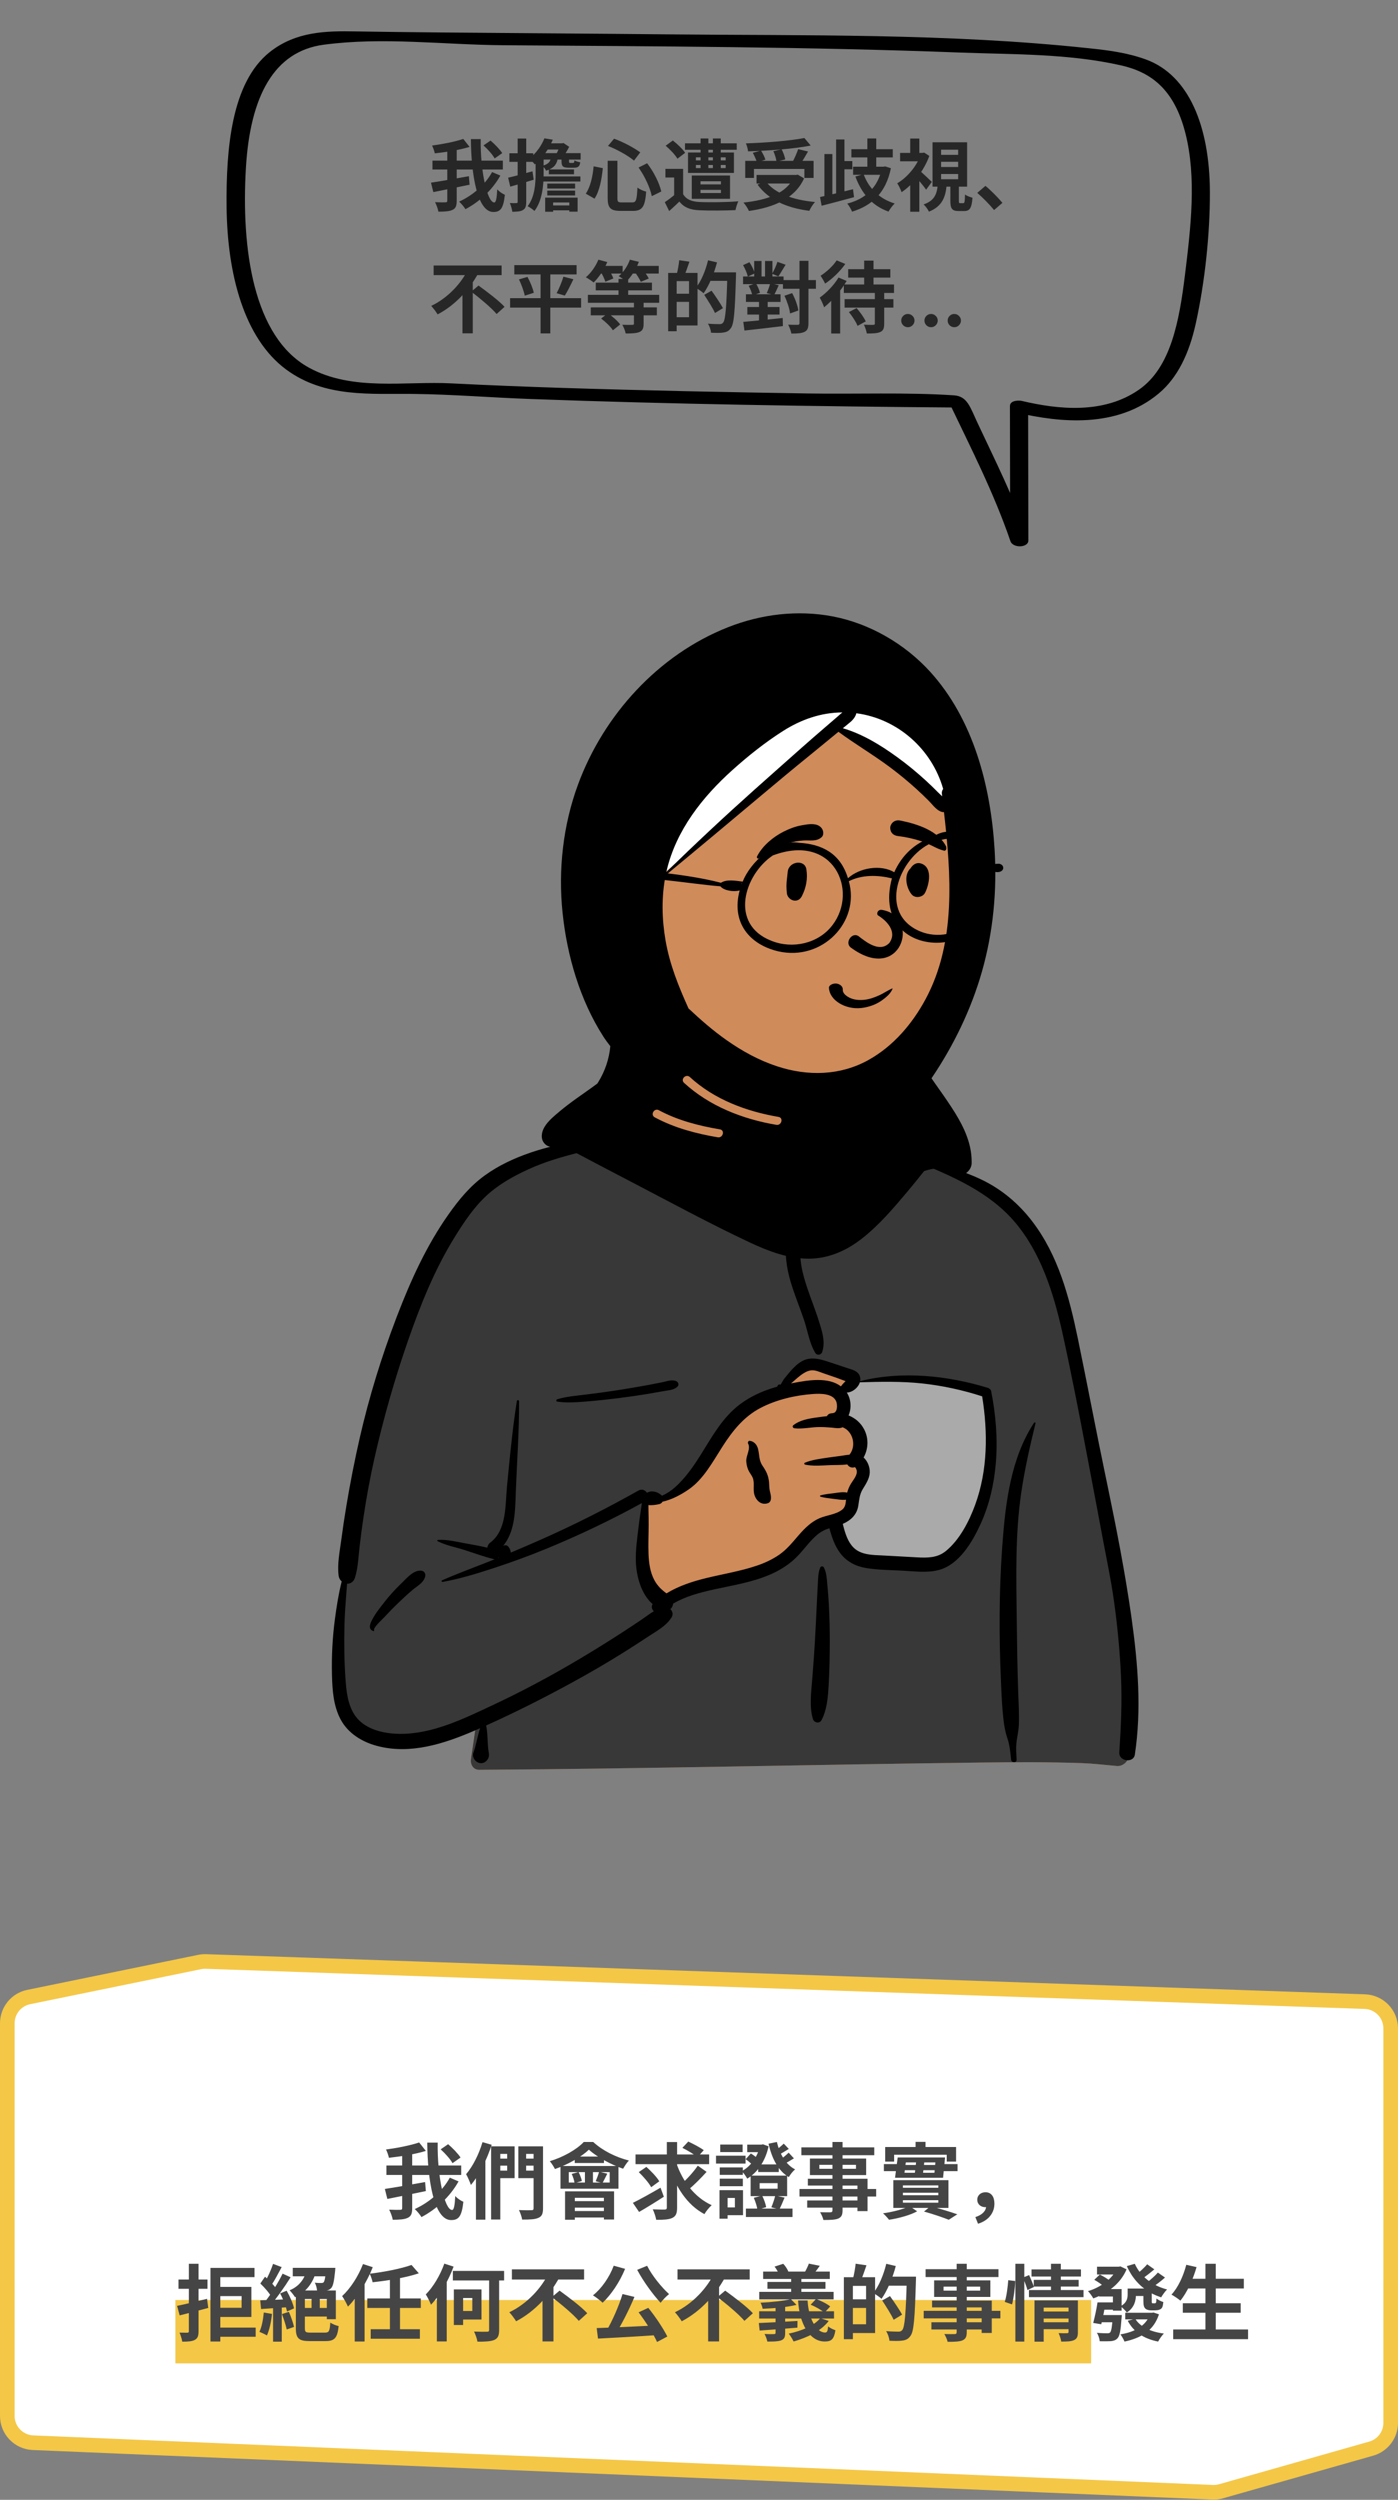 <svg width="287" height="513" viewBox="0 0 287 513" fill="none" xmlns="http://www.w3.org/2000/svg">
    <rect x="0" y="0" width="287" height="513" fill="#808080" stroke="none"/>
    <rect x="160.451" y="274.02" width="48.38" height="59.601" fill="#AAAAAA"/>
    <path fill-rule="evenodd" clip-rule="evenodd" d="M146.339 215.724C151.555 211.751 164.647 209.964 170.214 213.789C175.711 217.631 176.31 223.843 178.872 229.557C181.289 228.417 185.281 230.05 185.982 232.294C186.851 233.352 186.89 236.325 187.489 237.748C213.569 241.9 217.528 262.24 220.667 285.332C224.82 308.764 234.247 332.145 230.154 356.258C230.687 357.029 231.108 357.78 231.497 358.671C232.428 360.256 231.228 362.501 229.349 362.414C226.918 362.2 224.51 361.908 222.066 361.817C215.293 361.582 208.514 361.61 201.738 361.696L200.814 361.708C166.666 362.134 132.52 362.972 98.371 363.194C97.132 363.196 96.526 362.084 96.691 360.988C97.024 358.78 97.333 356.571 97.656 354.363C89.579 356.497 80.992 357.034 72.938 354.587C72.374 354.013 74.251 354.324 74.548 354.237C67.136 349.17 69.349 338.495 70.006 330.807C74.089 304.462 75.528 275.313 91.303 252.832C98.128 243.658 108.133 236.394 119.63 234.76L119.949 234.716C123.311 234.268 127.058 234.123 129.997 232.294C133.303 229.654 134.711 224.775 138.189 224.73C139.337 224.715 140.9 226.168 142.581 227.155C142.706 224.984 143.876 223.152 144.134 221.469L144.155 221.325C144.424 219.363 144.055 217.598 146.339 215.724ZM202.386 286.028C195.057 280.935 176.125 283.494 175.691 283.779C174.737 284.407 174.326 284.463 173.81 285.278C173.301 285.346 172.791 285.416 172.283 285.488C171.262 285.822 172.018 287.078 173.197 286.629C172.488 289.689 174.575 291.864 175.406 294.888C175.675 295.87 175.415 297.637 175.406 298.64C175.486 299.919 176.9 301.43 176.664 302.714C175.827 307.277 171.281 311.728 173.197 316.153C174.467 318.652 178.286 319.926 180.825 320.776C186.085 322.796 195.251 320.7 198.307 316.153C199.938 313.727 201.826 307.609 202.798 305.711L203.014 302.701C203.545 295.218 204.018 287.162 202.386 286.028Z" fill="#D08B5B"/>
    <path fill-rule="evenodd" clip-rule="evenodd" d="M137.918 224.743L140.015 226.031L152.197 232.055C154.558 232.716 155.739 233.509 155.739 234.433V243.842C155.739 245.101 157.955 247.955 162.387 252.403L166.482 248.32L166.39 247.785C166.001 245.481 165.806 243.94 165.806 243.162C165.806 242.325 169.812 239.147 177.824 233.629L181.329 230.327L180.955 229.19C183.117 229.293 185.46 230.624 185.982 232.294C186.851 233.352 186.89 236.325 187.489 237.748C213.569 241.9 217.528 262.24 220.667 285.332C224.82 308.764 234.247 332.145 230.154 356.258C230.687 357.029 231.108 357.78 231.497 358.671C232.428 360.256 231.228 362.501 229.349 362.414C226.918 362.2 224.51 361.908 222.066 361.817C215.293 361.582 208.514 361.61 201.738 361.696L200.814 361.708C166.666 362.133 132.52 362.972 98.371 363.194C97.132 363.196 96.526 362.084 96.691 360.988C97.024 358.78 97.333 356.571 97.656 354.363C89.579 356.497 80.992 357.034 72.938 354.587C72.374 354.013 74.251 354.324 74.548 354.237C67.136 349.17 69.349 338.495 70.006 330.807C74.089 304.462 75.528 275.313 91.303 252.832C98.128 243.658 108.133 236.394 119.63 234.76L119.949 234.716L120.271 234.674C123.548 234.257 127.151 234.065 129.997 232.294C133.215 229.723 134.636 225.031 137.918 224.743ZM167.106 279.97C165.911 279.97 163.464 281.827 159.765 285.539L159.44 285.689C154.968 287.767 152.006 289.57 150.553 291.097L150.501 291.152C149.033 292.727 146.127 296.916 141.781 303.718L135.488 307.441H133.107L131.412 319.743L135.488 328.526L144.721 325.415L159.765 321.448L168.398 312.686L173.268 311.051C172.677 312.759 172.463 314.457 173.197 316.153C174.467 318.652 178.286 319.926 180.825 320.776C186.085 322.796 195.251 320.7 198.307 316.153C199.938 313.727 201.826 307.609 202.798 305.711L203.077 301.801C203.579 294.584 203.952 287.117 202.386 286.028C195.057 280.935 176.125 283.494 175.691 283.779C174.737 284.407 174.326 284.463 173.81 285.278L173.543 285.314L175.045 283.275L174.513 282.991C170.717 280.977 168.248 279.97 167.106 279.97ZM173.197 286.629C172.518 289.558 174.402 291.677 175.293 294.506L173.017 290.147L173.017 286.686C173.076 286.672 173.136 286.653 173.197 286.629Z" fill="#383838"/>
    <path fill-rule="evenodd" clip-rule="evenodd" d="M136.912 224.289C137.418 223.84 138.167 224.404 137.845 225.009C137.123 226.37 136.381 227.659 135.412 228.862C134.824 229.592 134.194 230.282 133.556 230.964C135.194 232.381 136.598 234.141 137.925 235.791C139.621 237.9 141.225 240.099 143.129 242.029C145.007 243.933 147.083 245.264 149.594 246.151L150.101 246.327C152.623 247.213 155.319 248.409 156.741 250.798C157.021 251.269 156.457 251.851 155.982 251.557C153.512 250.027 150.609 249.72 147.92 248.708C145.323 247.732 143.058 246.229 141.057 244.31C139.06 242.395 137.383 240.216 135.634 238.083C133.904 235.974 132.041 234.173 129.995 232.388C126.838 234.513 123.234 235.438 119.569 236.346L119.169 236.445C115.499 237.354 111.85 238.409 108.407 239.992C105.372 241.387 102.387 243.053 99.915 245.323C97.29 247.733 95.248 250.81 93.378 253.819C89.197 260.552 86.257 267.928 83.668 275.394C80.976 283.16 78.725 291.081 76.907 299.096C75.982 303.173 75.231 307.278 74.614 311.413C74.317 313.404 74.053 315.4 73.822 317.4C73.574 319.536 73.517 321.733 72.863 323.786C72.582 324.666 71.919 325.032 71.255 325.001L71.121 326.687C70.942 328.935 70.775 331.184 70.719 333.447C70.626 337.208 70.668 340.959 70.938 344.713L70.977 345.224C71.189 347.964 71.664 351.042 73.723 353.048C75.856 355.126 79.135 355.779 82.01 355.816C88.704 355.904 95.148 352.739 101.072 349.963C107.173 347.104 113.107 343.931 118.899 340.489C121.849 338.736 124.767 336.925 127.648 335.061C129.061 334.147 130.465 333.216 131.858 332.271C132.656 331.729 133.412 331.136 134.224 330.655C133.826 330.285 133.649 329.702 133.982 329.193C131.634 327.154 130.657 323.515 130.542 320.57C130.45 318.194 130.8 315.824 131.075 313.47C131.215 312.283 131.387 311.098 131.565 309.916C131.636 309.449 131.69 308.949 131.772 308.457C125.431 311.942 118.913 315.047 112.222 317.805C108.792 319.218 105.318 320.489 101.797 321.654L101.083 321.889C97.746 322.982 94.33 324.014 90.88 324.639C90.696 324.672 90.546 324.399 90.743 324.313C94.105 322.829 97.583 321.577 100.995 320.211L101.555 319.982C101.491 319.978 101.424 319.97 101.355 319.953C99.353 319.47 97.368 318.725 95.405 318.098C93.584 317.516 91.537 317.151 89.835 316.273C89.704 316.205 89.777 316.023 89.904 316.014C91.818 315.881 93.895 316.439 95.772 316.768L96.477 316.891C97.657 317.099 98.864 317.323 100.039 317.615C100.082 317.222 100.302 316.826 100.615 316.594C104.058 314.044 103.708 308.892 104.076 305.093L104.349 302.272C104.83 297.336 105.338 292.401 106.11 287.501C106.151 287.24 106.556 287.315 106.557 287.562C106.597 293.635 106.139 299.68 105.909 305.744L105.873 306.738C105.747 310.48 105.647 314.365 103.291 317.244C103.621 317.051 104.066 317.051 104.333 317.369C104.661 317.759 104.85 318.197 104.844 318.628C106.973 317.735 109.092 316.819 111.201 315.884C117.981 312.879 124.619 309.516 131.082 305.878C131.777 305.486 132.438 305.794 132.782 306.31L132.832 306.303C132.84 306.302 132.848 306.301 132.857 306.301L132.906 306.299C132.908 306.299 132.91 306.299 132.912 306.299C133.822 305.799 135.061 306.155 135.841 306.884C135.864 306.906 135.884 306.93 135.905 306.953C136.893 306.51 137.816 305.91 138.653 305.151C140.367 303.597 141.819 301.676 143.084 299.749C145.415 296.201 147.394 292.254 150.542 289.333C153.1 286.96 156.271 285.483 159.598 284.555C159.584 284.458 159.621 284.354 159.688 284.285C159.859 284.11 159.981 284.049 160.202 284.156C160.22 284.164 160.23 284.176 160.237 284.189L160.562 283.634C160.739 283.333 160.921 283.03 160.984 282.95C161.362 282.474 161.751 282.002 162.145 281.54C162.814 280.757 163.577 279.985 164.46 279.442C166.393 278.254 168.425 278.926 170.412 279.576C171.613 279.968 172.81 280.373 174.009 280.772L174.132 280.812C175.026 281.099 176.072 281.351 176.472 282.298C176.63 282.673 176.655 283.062 176.581 283.44C185.071 281.28 194.5 282.272 202.784 284.807C203.102 284.905 203.42 285.166 203.487 285.51C204.436 290.38 204.859 295.374 204.429 300.326C204.059 304.602 203.112 308.791 201.327 312.705L201.226 312.926C199.549 316.554 196.891 321.025 192.832 322.162C190.381 322.848 187.67 322.444 185.171 322.318C182.741 322.196 180.258 322.178 177.852 321.796C175.709 321.455 173.831 320.494 172.507 318.751C171.364 317.247 170.762 315.43 170.269 313.621C170.044 313.693 169.82 313.77 169.599 313.856C168.668 314.22 167.879 314.807 167.166 315.498C165.66 316.957 164.491 318.729 162.916 320.122C161.489 321.382 159.864 322.362 158.12 323.116C154.507 324.678 150.631 325.302 146.81 326.129L146.543 326.188C143.666 326.819 140.729 327.594 138.19 329.093C138.14 329.534 137.939 329.949 137.617 330.221C138.065 330.642 138.255 331.308 137.861 331.933C136.762 333.679 134.868 334.672 133.168 335.788L133.058 335.861C131.385 336.97 129.698 338.057 127.998 339.122C124.54 341.288 121.01 343.334 117.431 345.29C111.674 348.437 105.793 351.405 99.805 354.097C100.165 355.866 100.034 357.689 100.304 359.47L100.345 359.724C100.46 360.385 100.305 360.938 99.85 361.369L99.802 361.413L99.802 361.408L99.76 361.447L99.745 361.459L99.75 361.455C99.698 361.503 99.644 361.548 99.588 361.586L99.518 361.631C99.08 361.898 98.516 361.895 98.067 361.659L98.016 361.631L97.93 361.582C97.337 361.241 96.928 360.395 97.174 359.724C97.778 358.074 98.007 356.313 98.565 354.651L98.122 354.849L97.538 355.104C91.226 357.834 84.215 360.134 77.337 358.272C74.298 357.45 71.458 355.709 69.937 352.873C68.441 350.082 68.23 346.841 68.15 343.736C68.052 339.904 68.258 336.014 68.763 332.215C69.102 329.664 69.512 327.066 70.144 324.542C69.819 324.255 69.58 323.843 69.517 323.333C69.218 320.923 69.741 318.417 70.061 316.019C70.373 313.677 70.718 311.341 71.109 309.011C71.897 304.307 72.813 299.612 73.879 294.963C75.777 286.688 78.282 278.561 81.299 270.628L81.564 269.937C84.351 262.685 87.579 255.589 92.074 249.219C94.224 246.171 96.497 243.408 99.535 241.212C102.381 239.154 105.591 237.672 108.904 236.54C112.221 235.407 115.63 234.647 119.099 234.175C122.623 233.695 126.342 233.401 129.628 231.955C129.212 231.21 129.569 230.203 130.269 229.741C132.624 228.184 134.801 226.159 136.912 224.289ZM212.293 291.967C212.392 291.818 212.626 291.912 212.583 292.09C211.438 296.783 210.363 301.487 209.661 306.27C208.393 314.904 208.626 323.65 208.73 332.348L208.735 332.798C208.788 337.482 208.862 342.168 209.017 346.85C209.095 349.217 209.25 351.607 209.166 353.975C209.12 355.26 208.778 356.475 208.657 357.744C208.55 358.854 208.645 359.981 208.698 361.092C208.734 361.831 207.643 361.799 207.569 361.092L207.474 360.177C207.351 359.019 207.199 357.868 206.82 356.76C206.364 355.427 206.145 354.118 205.986 352.718C205.744 350.574 205.636 348.407 205.543 346.248L205.479 344.754C205.088 335.728 205.102 326.66 205.734 317.644L205.78 317C206.407 308.478 207.493 299.27 212.293 291.967ZM187.88 238.253C187.581 238.13 187.686 237.678 188.017 237.757L188.62 237.901C193.034 238.958 197.368 240.104 201.489 242.073C205.611 244.042 209.102 246.982 211.876 250.597C217.267 257.625 219.508 266.166 221.276 274.698C223.242 284.18 225.032 293.696 227.014 303.174L227.383 304.94C229.217 313.768 230.949 322.601 232.226 331.533L232.317 332.181C233.604 341.367 234.379 350.87 232.974 360.08C232.696 361.902 229.666 361.448 229.784 359.648C230.126 354.444 230.371 349.267 230.135 344.052C229.898 338.835 229.408 333.641 228.679 328.47C228.066 324.118 227.151 319.82 226.342 315.503L226.215 314.821C225.537 311.15 224.838 307.481 224.141 303.813L223.099 298.32C221.538 290.096 219.946 281.864 218.147 273.692L218.04 273.211C216.28 265.348 213.684 257.112 208.404 250.868C203.045 244.532 195.374 241.341 187.88 238.253ZM168.409 321.652C168.537 321.365 168.988 321.396 169.127 321.652C169.67 322.654 169.73 323.934 169.833 325.065L169.844 325.182C169.974 326.562 170.09 327.948 170.161 329.333C170.295 331.962 170.359 334.587 170.351 337.22C170.342 339.918 170.288 342.612 170.143 345.306L170.103 346.027C169.97 348.368 169.748 350.979 168.636 353.026C168.232 353.77 167.133 353.551 166.899 352.799C166.132 350.335 166.525 347.414 166.722 344.891L166.875 342.922C167.026 340.953 167.17 338.984 167.285 337.013C167.442 334.315 167.571 331.616 167.695 328.918C167.736 328.041 167.779 327.165 167.826 326.288L167.897 324.974C167.957 323.875 167.952 322.668 168.409 321.652ZM82.18 325.143L82.52 324.815C83.562 323.795 84.879 322.223 86.419 322.321C87.034 322.36 87.425 322.87 87.298 323.475C87.026 324.767 85.708 325.438 84.759 326.227C83.719 327.092 82.74 328.015 81.762 328.948C80.895 329.775 80.06 330.626 79.246 331.503L78.942 331.833C78.65 332.151 76.572 334.032 76.796 334.52L76.809 334.542C76.871 334.635 76.767 334.764 76.663 334.731C75.766 334.447 75.822 333.678 76.161 332.898C76.813 331.4 77.955 330.014 78.952 328.735C79.946 327.459 81.022 326.27 82.18 325.143ZM171.661 287.575C170.967 285.934 168.41 285.969 166.959 286.067C163.304 286.314 159.349 287.239 156.097 288.948C152.726 290.72 150.455 293.558 148.422 296.698L148.327 296.845C146.347 299.925 144.439 303.571 141.338 305.689C139.758 306.768 137.914 307.753 135.997 308.179C135.865 308.411 135.652 308.594 135.373 308.661L135.243 308.69C134.697 308.811 133.849 308.944 133.116 308.865C133.121 309.223 133.117 309.579 133.126 309.918C133.152 310.892 133.163 311.869 133.163 312.843C133.164 314.884 133.054 316.928 133.139 318.969C133.215 320.773 133.469 322.659 134.336 324.272C134.971 325.456 135.809 326.239 136.822 326.987C139.312 325.469 142.127 324.543 144.985 323.848C148.441 323.006 151.979 322.445 155.356 321.304C156.982 320.755 158.545 320.036 159.961 319.06C161.463 318.023 162.611 316.62 163.792 315.248L163.977 315.035C165.182 313.652 166.497 312.329 168.2 311.58C169.667 310.934 171.601 310.819 172.883 309.819C173.554 309.297 173.61 308.538 173.681 307.761C172.859 307.878 171.99 307.69 171.171 307.594L170.747 307.544C169.973 307.452 169.216 307.351 168.454 307.154C168.313 307.118 168.313 306.904 168.454 306.868C169.355 306.635 170.247 306.536 171.171 306.428L171.388 306.4C172.223 306.291 173.101 306.125 173.921 306.309C174.068 305.75 174.28 305.215 174.578 304.68C174.996 303.929 175.787 303.076 175.894 302.198C175.926 301.936 175.865 301.627 175.741 301.395L175.699 301.316C175.647 301.222 175.585 301.128 175.495 301.07C175.485 301.082 175.464 301.095 175.418 301.11C174.788 301.308 174.238 300.999 173.946 300.523C172.706 300.677 171.353 300.626 170.191 300.677L169.016 300.734C167.76 300.791 166.447 300.817 165.267 300.563C165.102 300.527 165.052 300.253 165.217 300.183C166.668 299.562 168.428 299.364 169.981 299.125C170.849 298.992 171.723 298.891 172.592 298.773C173.172 298.695 173.787 298.566 174.387 298.535C175.892 296.661 175.081 293.704 172.987 292.898C172.224 293.233 171.538 293.038 170.704 292.966C169.872 292.895 169.038 292.846 168.203 292.85C166.529 292.857 164.755 293.298 163.098 293.108C162.828 293.077 162.577 292.718 162.845 292.499C164.114 291.464 165.933 291.126 167.543 290.905L167.877 290.86C168.417 290.79 169.074 290.686 169.755 290.625C169.909 290.324 170.185 290.097 170.6 290.04C170.724 290.024 170.848 290.014 170.972 290.003L170.97 289.991C171.982 289.942 171.938 288.232 171.661 287.575ZM102.35 319.579C102.332 319.606 102.313 319.633 102.292 319.658L102.26 319.695L102.426 319.628L102.35 319.579ZM189.327 283.908C185.066 283.45 180.799 283.547 176.525 283.67C176.183 284.788 174.993 285.742 173.84 285.778C174.743 287.152 174.836 289.013 174.203 290.471C175.547 291.007 176.705 291.968 177.409 293.338C178.384 295.236 178.256 297.349 177.292 299.104C178.115 299.848 178.6 301.058 178.552 302.198C178.497 303.469 177.74 304.555 177.11 305.608C176.43 306.746 176.408 307.748 176.199 309.023C175.893 310.889 174.635 312.021 173.017 312.727L173.103 313.066C173.52 314.691 174.039 316.405 175.232 317.593C176.766 319.122 179.146 319.108 181.173 319.205L181.271 319.209C183.127 319.302 184.982 319.411 186.838 319.516L188.229 319.594C190.366 319.712 192.417 319.726 194.161 318.313C197.008 316.007 198.96 312.19 200.196 308.811C202.789 301.719 202.82 293.936 201.63 286.55C197.638 285.262 193.496 284.356 189.327 283.908ZM153.889 295.675L153.921 295.677C154.798 295.777 155.401 296.488 155.616 297.331C155.927 298.556 155.774 299.664 156.525 300.77C157.296 301.908 157.771 302.819 157.883 304.224C157.929 304.802 157.908 305.379 158.037 305.945L158.13 306.341C158.229 306.764 158.31 307.172 158.261 307.626C158.216 308.04 158.014 308.362 157.599 308.495C156.246 308.928 155.202 307.93 154.852 306.669C154.551 305.58 154.954 304.282 154.528 303.259C154.292 302.692 153.857 302.218 153.611 301.647C153.367 301.081 153.245 300.49 153.206 299.875C153.131 298.712 154.16 297.314 153.586 296.26C153.464 296.035 153.602 295.668 153.889 295.675ZM135.921 283.67C136.837 283.484 137.876 283.057 138.779 283.412C139.244 283.595 139.473 284.161 139.081 284.555C138.4 285.238 137.41 285.276 136.492 285.437L136.411 285.452C135.326 285.652 134.24 285.843 133.151 286.023C131.104 286.362 129.052 286.662 126.992 286.917C124.877 287.179 122.756 287.412 120.632 287.588L119.81 287.655C118.015 287.799 116.148 287.907 114.388 287.632C114.132 287.592 114.173 287.219 114.388 287.154C116.317 286.57 118.432 286.414 120.426 286.167C122.546 285.903 124.662 285.625 126.773 285.296C128.88 284.966 130.985 284.613 133.082 284.223C134.03 284.046 134.976 283.862 135.921 283.67ZM168.974 281.795C168.17 281.511 167.286 281.089 166.415 281.23C164.913 281.473 163.576 282.937 162.387 283.902L162.984 283.786C166.039 283.198 170.084 282.565 172.648 284.508C172.655 284.497 172.66 284.486 172.667 284.475C172.875 284.16 173.114 283.915 173.376 283.646C173.401 283.622 173.425 283.598 173.449 283.573L173.59 283.423L173.267 283.311C172.575 283.066 171.756 282.75 171.626 282.704L171.617 282.701C170.735 282.402 169.852 282.107 168.974 281.795ZM143.875 217.74C143.75 216.123 146.266 216.136 146.391 217.74C146.663 221.243 145.875 224.711 144.179 227.782C144.167 227.804 144.153 227.824 144.14 227.845C145.2 228.397 146.273 228.927 147.37 229.4C148.772 230.006 150.201 230.558 151.656 231.026C152.971 231.449 154.593 231.616 155.699 232.498C158.031 234.356 157.155 238.212 156.706 240.712L156.636 241.106C156.413 242.393 156.251 243.712 156.793 244.947C157.372 246.265 158.543 247.243 159.587 248.187L159.798 248.378C160.723 249.221 161.78 250.246 162.459 251.389C163.078 250.108 163.923 249.061 164.816 247.882C165.453 247.041 164.999 246.764 164.542 245.942C164.101 245.151 163.886 244.308 164.024 243.406C164.278 241.739 165.609 240.536 166.934 239.631C168.499 238.564 170.246 237.773 171.863 236.78C175.187 234.739 178.425 232.406 181.341 229.816C181.422 229.744 181.561 229.838 181.497 229.936C179.193 233.441 176.491 236.471 173.171 239.042C171.825 240.084 170.411 240.949 168.987 241.858L168.578 242.121C168.006 242.492 167.293 242.987 167.035 243.617C166.775 244.252 167.329 244.731 167.628 245.256C168.576 246.924 168.118 248.481 166.995 249.896L166.942 249.961C165.825 251.338 164.979 252.619 164.574 254.377C163.705 258.156 164.916 262.091 166.184 265.638L166.234 265.778C166.92 267.69 167.649 269.588 168.245 271.53L168.409 272.067C168.949 273.855 169.391 275.618 168.786 277.455C168.58 278.08 167.728 278.228 167.374 277.639C166.125 275.565 165.814 273.069 165.032 270.789C164.269 268.566 163.393 266.384 162.657 264.152C161.708 261.279 161.073 258.186 161.418 255.172C161.408 255.155 161.396 255.138 161.388 255.119L161.147 254.591C160.488 253.16 159.852 251.911 158.655 250.77C157.406 249.581 156.05 248.527 155.067 247.087C152.932 243.959 154.253 240.479 154.51 237.059L154.54 236.639C154.587 235.929 154.612 234.964 154.149 234.472C153.627 233.919 152.404 233.778 151.712 233.533C149.923 232.9 148.161 232.162 146.482 231.276C144.884 230.433 143.336 229.501 141.895 228.41L141.164 227.86C140.011 226.99 138.816 226.04 138.044 224.856C137.955 224.719 138.106 224.499 138.267 224.565C139.557 225.088 140.735 225.921 141.942 226.645C141.961 226.601 141.982 226.557 142.007 226.512C143.5 223.809 144.114 220.815 143.875 217.74ZM185.069 236.258C185.583 234.848 187.925 234.957 187.831 236.632C187.76 237.919 187.214 239.08 186.714 240.248L186.661 240.373C186.145 241.591 185.55 242.733 184.838 243.849C183.477 245.981 181.882 247.96 180.179 249.828C178.635 251.521 176.609 252.557 174.273 252.385C173.29 252.312 172.296 252.062 171.434 251.57C170.41 250.986 169.298 249.232 167.992 249.657C167.865 249.698 167.747 249.513 167.857 249.425C169.365 248.21 171.077 250.094 172.521 250.548C174.697 251.232 176.93 250.476 178.33 248.716C179.792 246.879 181.138 244.822 182.367 242.821C182.991 241.805 183.56 240.751 184.052 239.665C184.548 238.568 184.661 237.376 185.069 236.258ZM181.562 227.584C181.498 227.389 181.74 227.204 181.911 227.315C182.902 227.96 183.761 228.813 184.675 229.561C185.689 230.39 186.711 231.203 187.748 232.003C189.261 233.169 187.507 235.316 186.175 234.042C184.353 232.299 182.358 230.02 181.562 227.584ZM176.121 220.761C176.523 219.208 178.904 219.849 178.557 221.384L178.546 221.43C177.889 223.966 178.825 226.547 180.823 228.191L180.897 228.251C182.161 229.263 180.37 231.032 179.118 230.03C176.385 227.842 175.249 224.125 176.121 220.761Z" fill="black"/>
    <path fill-rule="evenodd" clip-rule="evenodd" d="M165.465 140.272C197.197 141.279 199.11 156.389 199.11 181.728C199.11 207.068 182.65 223.036 176.588 225.824C170.527 228.612 154.567 240.588 140.165 235.069C125.762 229.551 129.933 206.234 129.933 196.215C129.933 186.197 133.734 139.264 165.465 140.272Z" fill="#D08B5B"/>
    <path fill-rule="evenodd" clip-rule="evenodd" d="M134.795 180.486C141.356 153.666 153.334 140.58 170.727 141.23C196.817 142.204 196.542 168.862 194.905 166.432C193.836 164.844 186.349 159.296 172.444 149.789L171.584 149.202L134.795 180.486Z" fill="white"/>
    <path fill-rule="evenodd" clip-rule="evenodd" d="M178.338 217.502C172.51 220.763 165.838 220.89 159.57 218.837C155.811 217.61 152.364 215.712 149.139 213.442C146.333 211.466 143.828 209.274 141.347 206.947C139.304 202.43 137.485 197.922 136.633 193.008C135.87 188.597 135.768 184.017 136.654 179.615C143.202 174.215 149.71 168.771 156.21 163.31C159.52 160.528 162.838 157.762 166.196 155.039C167.902 153.657 169.591 152.254 171.29 150.865C171.57 150.637 171.849 150.409 172.129 150.18C175.637 152.755 179.398 154.961 182.881 157.578C184.704 158.949 186.477 160.41 188.166 161.946C189.051 162.751 189.916 163.582 190.759 164.434C191.531 165.212 192.275 166.327 193.369 166.621C193.519 166.661 193.66 166.67 193.793 166.651C195.256 179.492 196.295 193.359 190.028 205.021C187.293 210.109 183.416 214.657 178.338 217.502ZM140.43 222.221C139.627 221.484 140.823 220.292 141.622 221.026C146.641 225.634 153.202 228.077 159.83 229.208C160.899 229.391 160.443 231.02 159.381 230.838C152.462 229.658 145.661 227.025 140.43 222.221ZM134.408 229.293C133.45 228.777 134.302 227.318 135.259 227.833C139.169 229.935 143.457 231.027 147.808 231.765C148.877 231.946 148.421 233.575 147.359 233.395C142.861 232.632 138.448 231.465 134.408 229.293ZM150.321 158.062C153.566 155.143 157.053 152.365 160.736 150.022C164.463 147.65 168.534 146.232 172.934 146.198C172.626 146.446 172.333 146.721 172.036 146.976C171.206 147.688 170.377 148.405 169.548 149.119C167.891 150.55 166.23 151.979 164.594 153.433C161.373 156.299 158.141 159.15 154.926 162.022C148.747 167.543 142.7 173.183 136.785 178.987C136.816 178.846 136.85 178.704 136.884 178.563C138.842 170.362 144.17 163.597 150.321 158.062ZM175.755 146.556C175.776 146.492 175.791 146.431 175.799 146.372C184.243 147.475 191.295 153.703 193.626 161.904C193.424 162.187 193.312 162.523 193.354 162.88C193.375 163.06 193.397 163.242 193.418 163.421C193.129 163.134 192.832 162.866 192.579 162.61C191.737 161.756 190.875 160.925 189.99 160.116C188.179 158.461 186.298 156.914 184.316 155.47C180.87 152.96 177.138 150.652 173.029 149.447C173.299 149.225 173.569 149.003 173.841 148.783C174.652 148.122 175.405 147.576 175.755 146.556ZM190.892 137.787C185.708 132.108 178.529 127.948 170.97 126.503C163.751 125.121 156.277 126.031 149.457 128.718C135.187 134.34 123.927 146.702 118.654 161.027C115.58 169.373 114.572 178.522 115.496 187.357C116.415 196.151 119.057 205.233 123.863 212.715C124.304 213.4 124.787 214.057 125.293 214.693C125.067 217.276 124.207 219.808 122.853 222.01C122.781 222.128 122.704 222.244 122.628 222.36C121.242 223.4 119.805 224.377 118.401 225.384C117.185 226.258 115.981 227.154 114.837 228.121C113.758 229.034 112.504 230.051 111.773 231.284C111.174 232.293 110.93 233.666 111.747 234.629C112.732 235.789 114.402 235.38 115.736 235.38C115.85 235.38 115.964 235.383 116.078 235.384C116.479 235.636 116.892 235.865 117.292 236.077C121.333 238.225 125.39 240.349 129.45 242.462C137.537 246.674 145.591 251.056 153.844 254.934C157.669 256.733 161.763 258.305 166.047 258.299C170.065 258.292 173.697 256.692 176.834 254.26C180.41 251.489 183.4 247.97 186.3 244.521C187.46 243.14 188.596 241.744 189.711 240.328C191.853 239.611 193.978 239.402 195.888 240.784C197.421 241.894 199.441 240.385 199.477 238.719C199.489 238.128 199.464 237.544 199.401 236.969C199.017 233.418 197.284 230.206 195.332 227.226C194.265 225.596 193.142 223.996 192.011 222.411C191.746 222.037 191.484 221.663 191.231 221.283C195.77 214.583 199.371 207.154 201.585 199.391C203.91 191.222 204.701 182.751 204.182 174.287C203.385 161.314 199.835 147.585 190.892 137.787Z" fill="black"/>
    <path fill-rule="evenodd" clip-rule="evenodd" d="M180.271 187.866C181.866 188.836 184.297 191.098 182.581 193.503C180.56 195.624 177.652 193.193 176.219 192.093C174.89 191.241 173.396 193.433 174.629 194.428C184.987 202.099 189.19 188.12 181.078 186.726C180.184 186.572 179.853 187.566 180.271 187.866ZM161.711 178.943C161.887 176.754 165.219 176.257 165.551 178.423C165.847 180.363 165.498 182.145 164.624 183.892C163.79 185.561 161.692 184.783 161.533 183.263C161.32 181.226 161.601 180.304 161.711 178.943ZM187.076 177.974C187.541 177.365 188.212 176.95 189.015 177.184C191.526 177.918 190.786 181.485 189.904 183.22C189.425 184.163 187.876 184.402 187.176 183.572C186.036 182.219 185.489 179.516 186.94 178.182C186.979 178.114 187.023 178.044 187.076 177.974ZM164.589 169.365L164.986 169.296C166.213 169.084 167.738 168.88 168.606 169.866C169.067 170.39 169.225 171.362 168.606 171.863C167.518 172.745 166.314 172.403 165.01 172.478C163.935 172.539 162.902 172.717 161.867 173.013C159.595 173.663 157.744 174.849 155.804 176.151C155.55 176.321 155.29 175.996 155.411 175.757C156.531 173.563 158.701 171.76 160.875 170.662C162.036 170.075 163.305 169.589 164.589 169.365ZM184.787 168.382L185.091 168.444C188.395 169.135 192.687 170.515 194.251 173.762C194.311 174.221 194.248 174.319 194.197 174.383L194.18 174.405C194.137 174.459 194.104 174.535 193.905 174.598C193.85 174.584 193.794 174.571 193.737 174.556C193.02 174.368 192.453 174.109 191.904 173.84L191.308 173.546C190.617 173.208 189.92 172.881 189.181 172.64C187.605 172.125 185.983 171.763 184.337 171.57C183.98 171.528 183.636 171.407 183.365 171.201C183.108 171.005 182.911 170.733 182.821 170.372C182.705 169.906 182.739 169.552 182.989 169.131C183.177 168.815 183.447 168.595 183.756 168.469C184.071 168.341 184.43 168.311 184.787 168.382Z" fill="black"/>
    <path fill-rule="evenodd" clip-rule="evenodd" d="M199.178 189.154C196.613 191.805 192.331 192.566 188.919 191.144C180.156 187.481 184.445 176.058 191.203 172.99C192.047 172.78 193.175 172.28 194.203 172.167C194.296 172.121 194.498 172.253 194.743 172.128C202.195 172.961 203.892 184.533 199.178 189.154ZM170.915 189.832C168.038 193.649 162.69 194.827 158.32 193.053C149.687 189.652 152.749 179.522 158.656 175.55C171.132 170.86 176.285 182.794 170.915 189.832ZM152.201 181.374C152.193 181.371 152.185 181.369 152.177 181.365C152.222 181.345 152.268 181.325 152.313 181.304C152.299 181.343 152.283 181.381 152.268 181.42C152.246 181.404 152.226 181.386 152.201 181.374ZM205.117 177.248C204.413 177.25 203.395 177.366 202.812 177.854C201.374 173.003 196.067 168.514 191.451 171.787C187.816 172.957 185.119 175.55 183.586 178.998C180.822 177.353 176.476 178.056 174.079 180.231C172.509 175.042 168.646 173.225 164.048 172.957C159.029 172.134 154.027 177.01 152.466 180.922C151.168 180.774 149.229 180.361 148.008 181.162C140.084 179.084 126.23 177.937 124.619 179.092C123.471 179.533 122.841 182.244 124.445 182.39C125.842 182.192 124.281 180.404 125.69 180.209C133.195 179.743 140.48 181.255 147.906 181.89C148.569 182.782 150.711 183.08 151.854 182.722C150.054 189.358 153.939 193.872 159.76 195.224C168.775 197.296 176.617 189.229 174.26 180.838C176.991 179.479 180.131 179.538 183.106 180.253C178.135 198.554 207.598 197.733 202.997 178.481C206.059 180.005 206.724 177.556 205.117 177.248Z" fill="black"/>
    <path fill-rule="evenodd" clip-rule="evenodd" d="M174.354 204.724C175.255 205.175 176.336 205.285 177.351 205.185C178.553 205.066 179.656 204.648 180.649 204.181C181.036 203.998 181.409 203.785 181.784 203.57C182.26 203.297 182.738 203.02 183.257 202.813C182.972 203.801 181.889 204.707 180.976 205.346C179.856 206.13 178.361 206.693 176.799 206.863C175.136 207.043 173.493 206.629 172.26 205.853C171.038 205.083 170.217 203.956 170.179 202.697C170.171 202.432 170.364 202.215 170.63 202.065C170.94 201.89 171.356 201.801 171.728 201.846C172.108 201.893 172.431 202.048 172.658 202.259C172.897 202.48 173.032 202.763 173.021 203.05C172.999 203.356 173.062 203.634 173.368 203.996C173.573 204.24 173.979 204.537 174.354 204.724Z" fill="black"/>
    <path d="M99.264 29.84C100.128 30.624 101.136 31.744 101.552 32.512L103.104 31.424C102.624 30.672 101.584 29.6 100.704 28.848L99.264 29.84ZM88.784 32.96V34.784H103.232V32.96H88.784ZM88.48 37.488L88.96 39.424C91.024 39.008 93.808 38.448 96.4 37.904L96.256 36.16C93.456 36.672 90.416 37.2 88.48 37.488ZM91.824 30.384V41.168C91.824 41.44 91.728 41.52 91.44 41.52C91.152 41.536 90.224 41.536 89.312 41.488C89.6 42.032 89.92 42.896 90 43.44C91.312 43.44 92.256 43.376 92.896 43.072C93.552 42.768 93.76 42.24 93.76 41.2V30.384H91.824ZM95.104 28.512C93.456 29.072 90.96 29.568 88.704 29.872C88.928 30.304 89.168 31.024 89.264 31.472C91.584 31.216 94.32 30.784 96.4 30.144L95.104 28.512ZM96.672 28.544C96.72 35.728 97.968 43.504 101.28 43.504C102.736 43.504 103.344 42.8 103.648 39.968C103.136 39.76 102.48 39.312 102.08 38.864C101.984 40.768 101.808 41.552 101.472 41.552C100.016 41.552 98.576 34.992 98.688 28.544H96.672ZM101.024 35.312C99.6 37.952 96.992 40.128 94.256 41.376C94.736 41.808 95.264 42.448 95.552 42.928C98.448 41.392 101.056 39.008 102.72 36.032L101.024 35.312ZM111.76 28.384C111.216 29.76 110.192 31.376 108.592 32.592C108.976 32.816 109.536 33.376 109.792 33.744C111.568 32.272 112.704 30.48 113.488 28.672L111.76 28.384ZM112 29.408L111.232 30.688H115.44V29.408H112ZM109.952 31.728V35.664C109.952 37.696 109.792 40.416 108.32 42.32C108.704 42.496 109.424 42.992 109.712 43.296C111.328 41.232 111.6 37.984 111.6 35.68V31.728H109.952ZM115.28 32.112V33.088C115.28 34.144 115.552 34.416 116.8 34.416C117.04 34.416 117.6 34.416 117.84 34.416C118.688 34.416 119.008 34.16 119.12 33.296C118.752 33.248 118.208 33.088 117.936 32.928C117.888 33.36 117.824 33.44 117.632 33.44C117.52 33.44 117.152 33.44 117.072 33.44C116.864 33.44 116.816 33.408 116.816 33.088V32.112H115.28ZM111.328 36.208V37.248H119.152V36.208H111.328ZM112.352 37.68V38.688H118.064V37.68H112.352ZM112.352 39.12V40.112H118.064V39.12H112.352ZM112.672 34.768V35.76H117.84V34.768H112.672ZM110.608 31.424V32.752H119.2V31.424H110.608ZM112.784 42.16V43.168H117.696V42.16H112.784ZM111.92 40.56V43.456H113.552V41.552H116.88V43.44H118.576V40.56H111.92ZM115.008 29.408V29.712C114.832 30.272 114.464 31.184 114.128 31.744C114.48 31.936 115.04 32.288 115.36 32.528C115.824 31.92 116.464 30.912 116.848 30.128L115.664 29.344L115.408 29.408H115.008ZM113.136 32.176C113.024 33.104 112.672 33.68 111.328 34.032C111.616 34.24 111.984 34.704 112.096 35.024C113.872 34.48 114.384 33.584 114.56 32.176H113.136ZM104.32 36.464L104.752 38.304C106.16 37.904 107.92 37.392 109.568 36.88L109.312 35.152C107.504 35.664 105.6 36.176 104.32 36.464ZM104.576 31.456V33.216H109.472V31.456H104.576ZM106.272 28.432V41.408C106.272 41.632 106.192 41.68 106 41.68C105.808 41.696 105.248 41.696 104.672 41.664C104.896 42.192 105.12 42.976 105.168 43.456C106.208 43.456 106.896 43.392 107.376 43.088C107.872 42.8 108.032 42.304 108.032 41.408V28.432H106.272ZM124.752 32.992V40.64C124.752 42.656 125.328 43.28 127.376 43.28C127.792 43.28 129.552 43.28 129.984 43.28C131.904 43.28 132.432 42.336 132.656 39.328C132.112 39.2 131.296 38.848 130.864 38.496C130.736 41.008 130.608 41.536 129.824 41.536C129.408 41.536 127.968 41.536 127.632 41.536C126.88 41.536 126.752 41.424 126.752 40.64V32.992H124.752ZM124.816 29.952C126.704 30.688 128.944 31.936 130.16 32.96L131.44 31.264C130.16 30.336 127.952 29.136 126.064 28.464L124.816 29.952ZM121.872 34.128C121.664 36.272 121.2 38.368 120.256 39.744L122.048 40.768C123.104 39.2 123.52 36.736 123.76 34.512L121.872 34.128ZM131.088 34.384C132.368 36.144 133.488 38.608 133.808 40.256L135.76 39.296C135.376 37.616 134.224 35.264 132.848 33.504L131.088 34.384ZM140.24 34.656H136.608V36.432H138.4V40.544H140.24V34.656ZM140.24 39.84H138.64C137.952 40.448 137.168 41.024 136.48 41.488L137.376 43.312C138.176 42.608 138.832 41.984 139.472 41.36C140.432 42.592 141.712 43.072 143.616 43.152C145.568 43.248 149.024 43.216 150.992 43.12C151.088 42.592 151.36 41.744 151.568 41.312C149.36 41.504 145.552 41.552 143.632 41.456C142 41.392 140.848 40.912 140.24 39.84ZM136.656 29.904C137.568 30.688 138.64 31.792 139.072 32.576L140.656 31.36C140.16 30.608 139.04 29.536 138.128 28.832L136.656 29.904ZM140.624 29.408V30.736H151.248V29.408H140.624ZM143.824 28.416V34.896H145.424V28.416H143.824ZM146.352 28.416V34.896H147.968V28.416H146.352ZM142.864 33.856H148.976V34.496H142.864V33.856ZM142.864 32.288H148.976V32.912H142.864V32.288ZM141.248 31.296V35.488H150.672V31.296H141.248ZM143.808 38.96H148V39.616H143.808V38.96ZM143.808 37.2H148V37.84H143.808V37.2ZM142.016 36.016V40.8H149.872V36.016H142.016ZM152.992 33.008V36.512H154.784V34.672H165.136V36.512H167.024V33.008H152.992ZM155.312 35.904V37.664H163.744V35.904H155.312ZM165.136 28.32C162.192 28.896 157.376 29.28 153.136 29.424C153.312 29.84 153.536 30.576 153.568 31.056C157.824 30.928 162.816 30.576 166.432 29.872L165.136 28.32ZM154.544 31.36C154.88 31.968 155.248 32.768 155.376 33.296L157.136 32.768C156.992 32.24 156.592 31.472 156.224 30.896L154.544 31.36ZM158.768 31.024C159.072 31.696 159.344 32.592 159.408 33.152L161.2 32.72C161.12 32.144 160.8 31.28 160.464 30.64L158.768 31.024ZM163.856 30.608C163.584 31.44 163.072 32.576 162.64 33.344L164.208 33.808C164.688 33.12 165.328 32.08 165.888 31.088L163.856 30.608ZM163.04 35.904V36.208C161.6 39.616 157.552 41.072 152.624 41.568C153.008 41.968 153.552 42.816 153.744 43.296C158.784 42.576 163.168 40.8 165.072 36.608L163.776 35.84L163.44 35.904H163.04ZM157.2 37.2L155.52 37.888C157.76 40.96 161.328 42.64 166.144 43.264C166.384 42.72 166.912 41.888 167.312 41.456C162.656 41.024 158.992 39.632 157.2 37.2ZM172.592 33.056V34.736H174.976V33.056H172.592ZM171.648 28.624V40.8L173.36 40.336V28.624H171.648ZM169.248 31.616V41.328L170.88 41.056V31.616H169.248ZM168.352 40.432L168.672 42.224C170.528 41.744 173.008 41.104 175.328 40.464L175.12 38.832C172.672 39.44 170.048 40.08 168.352 40.432ZM174.784 30.624V32.304H183.28V30.624H174.784ZM175.136 34.208V35.872H181.728V34.208H175.136ZM178.064 28.416V35.232H179.888V28.416H178.064ZM177.296 35.76L175.6 36.224C176.88 39.696 179.008 42.208 182.4 43.424C182.688 42.912 183.248 42.144 183.68 41.76C180.496 40.8 178.336 38.608 177.296 35.76ZM181.056 34.208V34.496C180.256 38.48 177.616 40.864 173.936 41.776C174.288 42.176 174.736 42.96 174.928 43.44C179.024 42.176 181.856 39.584 182.896 34.528L181.728 34.144L181.392 34.208H181.056ZM195.104 37.888V41.216C195.104 42.768 195.408 43.312 196.816 43.312C197.072 43.312 197.664 43.312 197.952 43.312C199.04 43.312 199.488 42.752 199.648 40.576C199.184 40.464 198.432 40.192 198.112 39.904C198.064 41.488 198.016 41.696 197.744 41.696C197.632 41.696 197.216 41.696 197.12 41.696C196.88 41.696 196.848 41.632 196.848 41.2V37.888H195.104ZM193.2 33.2H196.704V34.272H193.2V33.2ZM193.2 35.712H196.704V36.784H193.2V35.712ZM193.2 30.72H196.704V31.776H193.2V30.72ZM191.44 29.2V38.304H198.544V29.2H191.44ZM192.528 37.872C192.336 39.712 191.952 41.136 189.616 41.952C190 42.304 190.512 42.992 190.704 43.44C193.504 42.304 194.128 40.368 194.352 37.872H192.528ZM184.784 31.376V33.104H189.68V31.376H184.784ZM186.864 36.832V43.456H188.736V34.592L186.864 36.832ZM186.864 28.432V32.192H188.736V28.432H186.864ZM188.704 34.944L187.616 35.92C188.288 36.608 189.552 38.08 190.128 38.928L191.296 37.328C190.896 36.928 189.216 35.344 188.704 34.944ZM189.024 31.376V31.728C188.224 34.08 186.24 36.432 184.192 37.616C184.464 37.984 184.928 38.928 185.088 39.44C187.36 37.936 189.648 35.12 190.784 32L189.728 31.312L189.392 31.376H189.024ZM204.08 43.104L205.792 41.632C204.976 40.64 203.44 39.072 202.304 38.144L200.624 39.584C201.744 40.544 203.104 41.92 204.08 43.104ZM89.024 54.488V56.456H102.976V54.488H89.024ZM96.752 59.848C98.528 61.208 100.896 63.176 101.952 64.44L103.584 62.968C102.416 61.688 99.952 59.848 98.24 58.6L96.752 59.848ZM96.112 55.208C94.784 58.056 91.952 61.16 88.528 62.776C88.928 63.208 89.536 64.008 89.84 64.52C93.52 62.6 96.432 59.336 98.256 55.96L96.112 55.208ZM94.944 59.08V68.408H97.056V56.984L94.944 59.08ZM105.584 54.408V56.312H118.368V54.408H105.584ZM104.72 61.192V63.128H119.296V61.192H104.72ZM106.544 57.336C107.056 58.408 107.568 59.816 107.728 60.68L109.584 60.088C109.408 59.208 108.848 57.848 108.288 56.824L106.544 57.336ZM115.664 56.776C115.36 57.832 114.768 59.24 114.272 60.168L115.952 60.664C116.48 59.832 117.136 58.52 117.712 57.304L115.664 56.776ZM110.976 55.208V68.424H112.976V55.208H110.976ZM126.976 57.24V61.512H128.96V57.24H126.976ZM122.304 58.008V59.592H133.84V58.008H122.304ZM120.688 60.504V62.136H135.328V60.504H120.688ZM121.28 63.08V64.712H134.848V63.08H121.28ZM130.144 61.912V66.408C130.144 66.616 130.064 66.664 129.792 66.664C129.52 66.68 128.576 66.68 127.76 66.648C128.032 67.128 128.352 67.896 128.448 68.44C129.648 68.44 130.56 68.408 131.232 68.152C131.92 67.864 132.128 67.384 132.128 66.456V61.912H130.144ZM122.72 54.568V56.136H127.824V54.568H122.72ZM129.072 54.568V56.136H135.232V54.568H129.072ZM122.848 53.288C122.288 54.648 121.328 56.024 120.272 56.904C120.72 57.144 121.504 57.656 121.872 57.976C122.912 56.968 124 55.368 124.672 53.784L122.848 53.288ZM129.312 53.288C128.864 54.584 128 55.88 127.008 56.68C127.44 56.92 128.224 57.432 128.592 57.752C129.584 56.808 130.576 55.288 131.152 53.736L129.312 53.288ZM123.328 55.784C123.712 56.424 124.128 57.288 124.272 57.816L125.92 57.144C125.744 56.6 125.28 55.784 124.88 55.176L123.328 55.784ZM130.304 55.816C130.784 56.44 131.328 57.304 131.552 57.832L133.184 57.16C132.928 56.6 132.336 55.784 131.856 55.192L130.304 55.816ZM123.408 65.368C124.32 66.056 125.376 67.048 125.824 67.784L127.312 66.584C126.816 65.864 125.712 64.92 124.8 64.28L123.408 65.368ZM138.288 56.008V57.688H141.456V65.096H138.288V66.792H143.2V56.008H138.288ZM137.168 56.008V67.976H138.912V56.008H137.168ZM138.208 60.28V61.944H142.304V60.28H138.208ZM139.44 53.4C139.36 54.28 139.136 55.512 138.912 56.344L140.448 56.68C140.768 55.928 141.168 54.792 141.536 53.704L139.44 53.4ZM145.312 55.896V57.64H149.984V55.896H145.312ZM149.328 55.896V56.264C149.152 62.936 148.944 65.688 148.432 66.232C148.224 66.456 148.048 66.52 147.728 66.52C147.328 66.52 146.368 66.504 145.328 66.424C145.68 66.936 145.936 67.752 145.968 68.28C146.896 68.328 147.872 68.344 148.48 68.248C149.136 68.152 149.584 67.976 150.032 67.352C150.688 66.504 150.88 63.96 151.088 56.76C151.104 56.52 151.104 55.896 151.104 55.896H149.328ZM145.36 53.416C144.848 55.544 143.936 57.72 142.864 59.064C143.312 59.32 144.096 59.864 144.448 60.184C145.536 58.648 146.576 56.216 147.2 53.848L145.36 53.416ZM144.576 60.504C145.344 61.688 146.352 63.256 146.784 64.232L148.416 63.24C147.92 62.296 146.864 60.76 146.08 59.656L144.576 60.504ZM160.736 57.48V59.256H167.504V57.48H160.736ZM152.544 56.744V58.312H160.864V56.744H152.544ZM153.136 60.392V61.96H160.24V60.392H153.136ZM153.424 63V64.552H160.032V63H153.424ZM164.128 53.528V66.296C164.128 66.568 164.016 66.664 163.744 66.664C163.488 66.664 162.64 66.664 161.808 66.632C162.064 67.128 162.384 67.944 162.464 68.456C163.728 68.456 164.608 68.392 165.2 68.088C165.776 67.784 165.968 67.288 165.968 66.312V53.528H164.128ZM161.04 60.696C161.6 61.864 162.096 63.368 162.192 64.328L163.888 63.72C163.776 62.744 163.232 61.288 162.624 60.152L161.04 60.696ZM152.544 54.408C152.976 55.144 153.392 56.12 153.52 56.76L154.928 56.104C154.784 55.464 154.336 54.536 153.856 53.816L152.544 54.408ZM153.696 58.648C154.048 59.272 154.368 60.136 154.448 60.664L156.016 60.088C155.904 59.544 155.552 58.744 155.168 58.136L153.696 58.648ZM154.832 53.56V57.464H156.336V53.56H154.832ZM155.824 60.856V66.68H157.6V60.856H155.824ZM157.056 53.56V57.464H158.576V53.56H157.056ZM152.592 66.056L152.832 67.832C154.96 67.592 157.952 67.272 160.72 66.92L160.688 65.256C157.792 65.576 154.656 65.88 152.592 66.056ZM159.6 53.736C159.376 54.472 158.896 55.528 158.512 56.184L159.792 56.712C160.224 56.104 160.752 55.176 161.28 54.328L159.6 53.736ZM158.128 58.12C157.984 58.728 157.664 59.592 157.408 60.152L158.928 60.536C159.2 60.024 159.536 59.288 159.872 58.536L158.128 58.12ZM174.128 55.24V56.968H182.784V55.24H174.128ZM173.392 61.384V63.128H183.408V61.384H173.392ZM173.232 58.376V60.12H183.536V58.376H173.232ZM177.408 53.48V59.272H179.328V53.48H177.408ZM179.6 59.816V66.392C179.6 66.6 179.52 66.664 179.28 66.664C179.024 66.68 178.144 66.68 177.36 66.632C177.6 67.144 177.872 67.912 177.952 68.44C179.168 68.44 180.048 68.424 180.704 68.136C181.344 67.848 181.52 67.368 181.52 66.424V59.816H179.6ZM174.272 64.04C174.976 64.904 175.76 66.104 176.048 66.872L177.728 65.96C177.392 65.176 176.56 64.04 175.856 63.224L174.272 64.04ZM172.144 56.952C171.232 58.504 169.68 60.088 168.288 61.08C168.576 61.544 169.056 62.632 169.184 63.064C170.832 61.736 172.672 59.624 173.808 57.656L172.144 56.952ZM171.76 53.432C171.088 54.504 169.68 55.816 168.464 56.584C168.736 56.984 169.2 57.768 169.392 58.2C170.88 57.224 172.496 55.656 173.536 54.168L171.76 53.432ZM170.64 60.52V68.44H172.48V58.792L172.4 58.744L170.64 60.52ZM186.381 67.148C186.006 67.148 185.684 67.015 185.415 66.75C185.15 66.481 185.017 66.159 185.017 65.784C185.017 65.413 185.15 65.095 185.415 64.829C185.684 64.564 186.006 64.432 186.381 64.432C186.744 64.432 187.063 64.564 187.335 64.829C187.608 65.095 187.744 65.413 187.744 65.784C187.744 66.034 187.68 66.263 187.551 66.472C187.426 66.676 187.261 66.841 187.057 66.966C186.852 67.087 186.627 67.148 186.381 67.148ZM191.146 67.148C190.771 67.148 190.449 67.015 190.18 66.75C189.915 66.481 189.783 66.159 189.783 65.784C189.783 65.413 189.915 65.095 190.18 64.829C190.449 64.564 190.771 64.432 191.146 64.432C191.51 64.432 191.828 64.564 192.101 64.829C192.374 65.095 192.51 65.413 192.51 65.784C192.51 66.034 192.446 66.263 192.317 66.472C192.192 66.676 192.027 66.841 191.822 66.966C191.618 67.087 191.393 67.148 191.146 67.148ZM195.912 67.148C195.537 67.148 195.215 67.015 194.946 66.75C194.681 66.481 194.548 66.159 194.548 65.784C194.548 65.413 194.681 65.095 194.946 64.829C195.215 64.564 195.537 64.432 195.912 64.432C196.276 64.432 196.594 64.564 196.866 64.829C197.139 65.095 197.276 65.413 197.276 65.784C197.276 66.034 197.211 66.263 197.082 66.472C196.957 66.676 196.793 66.841 196.588 66.966C196.384 67.087 196.158 67.148 195.912 67.148Z" fill="#272727"/>
    <path d="M211.12 110.908C211.108 101.794 211.087 92.68 211.066 83.566C210.253 83.922 209.449 84.291 208.636 84.647C217.687 86.781 229.341 87.909 237.9 80.73C241.764 77.491 244.133 72.536 245.488 66.369C247.346 57.955 248.424 47.955 248.381 39.265C248.317 25.945 244.092 15.436 235.26 12.21C231.386 10.793 227.383 10.299 223.393 9.886C194.557 6.815 165.349 7.342 136.374 7.044C121.048 6.89 105.719 6.802 90.392 6.662C84.574 6.603 78.755 6.545 72.948 6.447C67.096 6.347 60.773 6.395 55.363 10.696C47.468 16.979 46.406 30.664 46.517 42.444C46.654 56.38 50.162 69.484 58.738 75.823C66.671 81.688 76.172 80.733 84.912 80.841C92.894 80.935 100.874 81.587 108.855 81.881C138.084 82.951 167.346 83.398 196.611 83.632C196.032 83.295 195.443 82.957 194.864 82.621C199.233 91.781 203.982 101.001 207.431 111.043C207.955 112.574 211.606 112.144 211.066 110.572C208.181 102.17 204.27 94.458 200.661 86.749C199.141 83.501 198.58 81.316 195.844 81.13C185.867 80.477 175.779 80.909 165.785 80.747C149.075 80.479 132.377 80.145 115.672 79.611C108.027 79.362 100.376 79.073 92.739 78.678C83.236 78.17 72.367 80.356 63.42 75.448C51.979 69.169 49.498 51.05 50.484 34.434C51.358 19.741 56.253 10.557 66.401 9.184C78.559 7.546 91.184 9.192 103.34 9.283C134.601 9.517 165.88 9.592 197.108 10.783C208.043 11.194 219.341 10.973 230.123 13.412C236.307 14.807 241.067 18.321 243.357 27.343C245.677 36.474 244.448 46.785 243.28 56.3C242.108 65.883 240.369 75.395 233.859 79.942C226.589 85.035 217.236 84.043 209.762 82.273C209.348 82.171 207.331 82.05 207.333 83.353C207.345 92.467 207.366 101.581 207.387 110.695C207.387 112.517 211.119 112.584 211.12 110.894L211.12 110.908Z" fill="black"/>
    <path d="M1.5 415.212C1.5 412.599 3.337 410.348 5.896 409.823L40.986 402.636C41.411 402.549 41.846 402.513 42.28 402.528L280.19 410.765C283.152 410.868 285.5 413.298 285.5 416.262V497.21C285.5 499.669 283.867 501.83 281.501 502.501L250.672 511.25C250.109 511.41 249.524 511.479 248.94 511.454L6.769 501.283C3.824 501.159 1.5 498.736 1.5 495.788V415.212Z" fill="white" stroke="#F4C746" stroke-width="3"/>
    <rect x="36" y="472" width="188" height="13" fill="#F4C746"/>
    <path d="M90.468 441.08C91.386 441.913 92.457 443.103 92.899 443.919L94.548 442.763C94.038 441.964 92.933 440.825 91.998 440.026L90.468 441.08ZM79.333 444.395V446.333H94.684V444.395H79.333ZM79.01 449.206L79.52 451.263C81.713 450.821 84.671 450.226 87.425 449.648L87.272 447.795C84.297 448.339 81.067 448.9 79.01 449.206ZM82.563 441.658V453.116C82.563 453.405 82.461 453.49 82.155 453.49C81.849 453.507 80.863 453.507 79.894 453.456C80.2 454.034 80.54 454.952 80.625 455.53C82.019 455.53 83.022 455.462 83.702 455.139C84.399 454.816 84.62 454.255 84.62 453.15V441.658H82.563ZM86.048 439.669C84.297 440.264 81.645 440.791 79.248 441.114C79.486 441.573 79.741 442.338 79.843 442.814C82.308 442.542 85.215 442.083 87.425 441.403L86.048 439.669ZM87.714 439.703C87.765 447.336 89.091 455.598 92.61 455.598C94.157 455.598 94.803 454.85 95.126 451.841C94.582 451.62 93.885 451.144 93.46 450.668C93.358 452.691 93.171 453.524 92.814 453.524C91.267 453.524 89.737 446.554 89.856 439.703H87.714ZM92.338 446.894C90.825 449.699 88.054 452.011 85.147 453.337C85.657 453.796 86.218 454.476 86.524 454.986C89.601 453.354 92.372 450.821 94.14 447.659L92.338 446.894ZM102.011 442.984V444.429H105.02V442.984H102.011ZM107.128 442.984V444.429H110.154V442.984H107.128ZM109.542 440.468V453.15C109.542 453.473 109.423 453.575 109.1 453.575C108.76 453.592 107.57 453.592 106.533 453.541C106.805 454.051 107.111 454.952 107.196 455.496C108.794 455.496 109.865 455.462 110.562 455.122C111.259 454.816 111.48 454.272 111.48 453.167V440.468H109.542ZM100.821 440.468V455.479H102.708V440.468H100.821ZM102.13 440.468V442.015H104.119V445.449H102.13V446.996H105.649V440.468H102.13ZM110.494 440.468H106.414V446.996H110.494V445.449H108.012V442.015H110.494V440.468ZM99.053 439.601C98.322 442.083 97.064 444.582 95.687 446.18C96.01 446.724 96.503 447.88 96.673 448.39C98.407 446.35 99.971 443.12 100.94 440.145L99.053 439.601ZM97.71 444.259V455.513H99.648V442.423L99.597 442.389L97.71 444.259ZM116.767 445.755H125.165V447.897H116.767V445.755ZM115.067 444.497V449.155H126.967V444.497H115.067ZM117.991 442.559V443.885H123.992V442.559H117.991ZM120.082 444.905V448.492H121.731V444.905H120.082ZM120.898 441.148C122.547 442.678 125.556 444.259 127.919 445.058C128.225 444.531 128.667 443.834 129.109 443.375C126.474 442.712 123.72 441.369 121.782 439.567H119.844C118.45 441.08 115.662 442.678 112.874 443.511C113.231 443.936 113.707 444.667 113.928 445.126C116.614 444.191 119.385 442.61 120.898 441.148ZM117.362 446.129C117.651 446.724 117.889 447.506 117.957 448.016L119.453 447.574C119.351 447.064 119.079 446.316 118.773 445.738L117.362 446.129ZM122.989 445.67C122.853 446.231 122.53 447.064 122.292 447.625L123.686 447.999C123.958 447.523 124.298 446.809 124.672 446.078L122.989 445.67ZM116.002 449.699V455.53H118.008V451.025H123.975V455.479H126.066V449.699H116.002ZM117.158 451.705V453.048H124.842V451.705H117.158ZM117.158 453.745V455.071H124.842V453.745H117.158ZM130.469 442.134V444.123H145.582V442.134H130.469ZM138.85 443.885L137.235 444.344C138.663 448.73 141.009 452.47 144.613 454.374C144.953 453.779 145.616 452.963 146.109 452.538C142.624 450.974 140.091 447.608 138.85 443.885ZM143.253 444.429C142.403 445.704 140.941 447.285 139.853 448.237L141.332 449.359C142.454 448.441 143.899 446.996 145.055 445.704L143.253 444.429ZM140.091 440.774C141.145 441.301 142.539 442.117 143.185 442.695L144.477 441.25C143.746 440.706 142.318 439.958 141.298 439.482L140.091 440.774ZM131.132 445.755C132.084 446.673 133.223 447.982 133.682 448.849L135.348 447.642C134.838 446.758 133.648 445.534 132.696 444.684L131.132 445.755ZM136.895 439.584V453.014C136.895 453.337 136.776 453.422 136.453 453.439C136.113 453.439 135.042 453.439 134.005 453.388C134.311 454 134.617 454.952 134.719 455.547C136.232 455.547 137.337 455.496 138.051 455.139C138.748 454.799 139.003 454.221 139.003 453.031V439.584H136.895ZM129.925 452.062L131.2 453.932C132.696 453.065 134.583 451.909 136.283 450.804L135.603 448.951C133.563 450.141 131.353 451.365 129.925 452.062ZM153.402 440.111V441.658H156.802V440.111H153.402ZM155.646 444.174V445.738H159.879V444.174H155.646ZM153.13 453.235V454.969H162.701V453.235H153.13ZM160.899 439.907C160.474 440.332 159.675 440.995 159.148 441.352L159.896 442.202C160.457 441.896 161.188 441.454 161.936 440.995L160.899 439.907ZM161.902 441.76C161.477 442.202 160.661 442.865 160.134 443.222L160.899 444.123C161.494 443.834 162.225 443.392 162.99 442.933L161.902 441.76ZM159.148 450.566C158.995 451.297 158.638 452.3 158.349 452.98L160.015 453.388C160.321 452.776 160.695 451.892 161.069 450.991L159.148 450.566ZM154.745 451.025C155.085 451.79 155.408 452.81 155.493 453.473L157.295 452.946C157.176 452.283 156.836 451.297 156.462 450.583L154.745 451.025ZM155.952 448.016H159.641V449.155H155.952V448.016ZM154.099 446.469V450.685H161.596V446.469H154.099ZM153.079 443.103C153.708 443.528 154.456 444.208 154.796 444.65L155.935 443.358C155.561 442.916 154.796 442.321 154.15 441.93L153.079 443.103ZM156.02 440.111V440.383C155.527 442.593 154.065 444.65 152.28 445.551C152.654 445.908 153.164 446.639 153.402 447.098C155.51 445.84 157.108 443.528 157.788 440.468L156.632 440.043L156.343 440.111H156.02ZM159.488 439.567L157.771 439.924C158.485 442.984 159.726 445.466 161.936 446.775C162.208 446.282 162.786 445.551 163.228 445.194C161.273 444.191 160.066 442.015 159.488 439.567ZM147.758 444.786V446.316H152.501V444.786H147.758ZM147.86 440.094V441.641H152.45V440.094H147.86ZM147.758 447.098V448.645H152.501V447.098H147.758ZM146.993 442.389V444.004H153.062V442.389H146.993ZM148.693 449.461V451.059H150.869V452.997H148.693V454.595H152.535V449.461H148.693ZM147.707 449.461V455.309H149.373V449.461H147.707ZM170.895 439.567V453.592C170.895 453.881 170.793 453.983 170.47 454C170.181 454 169.178 454.017 168.362 453.983C168.617 454.391 168.94 455.105 169.042 455.581C170.487 455.581 171.405 455.547 172.068 455.292C172.714 455.003 172.969 454.595 172.969 453.592V439.567H170.895ZM164.52 440.672V442.287H179.48V440.672H164.52ZM168.209 444.259H175.723V445.075H168.209V444.259ZM166.271 442.967V446.367H177.814V442.967H166.271ZM165.846 447.115V448.509H176.029V453.762H178.103V447.115H165.846ZM164.129 449.223V450.77H179.871V449.223H164.129ZM165.71 451.569V453.048H177.134V451.569H165.71ZM187.963 439.55V441.845H190.003V439.55H187.963ZM181.724 440.604V443.596H183.56V442.185H194.355V443.596H196.276V440.604H181.724ZM188.116 443.188C188.031 444.259 187.878 445.568 187.725 446.452H189.425C189.561 445.602 189.714 444.293 189.799 443.188H188.116ZM185.362 449.988H192.638V450.498H185.362V449.988ZM185.362 451.518H192.638V452.028H185.362V451.518ZM185.362 448.475H192.638V448.968H185.362V448.475ZM183.39 447.404V453.099H194.712V447.404H183.39ZM189.697 453.847C191.669 454.391 193.641 455.088 194.78 455.53L196.531 454.408C195.205 453.949 192.978 453.269 191.04 452.742L189.697 453.847ZM185.957 443.766H192.026L191.839 445.891H185.685L185.957 443.766ZM184.291 442.746L183.747 446.911H193.607L194.015 442.746H184.291ZM186.705 452.725C185.634 453.32 183.254 453.949 181.282 454.204C181.673 454.561 182.234 455.156 182.506 455.53C184.495 455.241 186.892 454.578 188.286 453.796L186.705 452.725ZM181.452 444.106V445.551H185.226V445.364H192.536V445.551H196.582V444.106H192.536V444.293H185.226V444.106H181.452ZM200.781 456.346C202.889 455.717 204.147 454.153 204.147 452.232C204.147 450.804 203.501 449.886 202.311 449.886C201.393 449.886 200.628 450.464 200.628 451.416C200.628 452.402 201.41 452.946 202.26 452.946C202.634 452.946 202.991 452.827 203.263 452.572L202.328 451.042L202.447 452.725C202.447 453.694 201.665 454.527 200.237 454.986L200.781 456.346ZM43.208 465.417V480.513H45.231V467.304H52.252V465.417H43.208ZM44.177 469.31V471.197H49.6V473.594H44.177V475.481H51.606V469.31H44.177ZM44.177 477.657V479.544H52.49V477.657H44.177ZM36.357 473.203L36.884 475.158C38.567 474.733 40.743 474.172 42.749 473.628L42.511 471.758C40.284 472.319 37.938 472.88 36.357 473.203ZM36.646 467.797V469.701H42.596V467.797H36.646ZM38.771 464.567V478.388C38.771 478.626 38.686 478.711 38.448 478.711C38.227 478.711 37.513 478.711 36.85 478.694C37.088 479.204 37.343 480.037 37.411 480.547C38.618 480.547 39.434 480.496 40.012 480.173C40.573 479.867 40.76 479.374 40.76 478.388V464.567H38.771ZM63.965 470.704V474.665H65.648V470.704H63.965ZM60.735 470.041V477.81C60.735 479.884 61.381 480.428 63.523 480.428C63.999 480.428 66.362 480.428 66.872 480.428C68.725 480.428 69.269 479.731 69.524 477.351C68.997 477.249 68.232 476.926 67.807 476.637C67.705 478.354 67.552 478.694 66.719 478.694C66.192 478.694 64.169 478.694 63.727 478.694C62.741 478.694 62.588 478.558 62.588 477.793V470.041H60.735ZM61.789 473.628V475.396H67.875V473.628H61.789ZM60.106 465.4V467.134H67.467V465.4H60.106ZM61.857 470.041V471.792H67.093V475.94H68.946V470.041H61.857ZM66.94 465.4V465.621C66.804 467.406 66.634 468.154 66.43 468.375C66.277 468.494 66.141 468.511 65.937 468.511C65.682 468.511 65.172 468.511 64.628 468.443C64.883 468.902 65.07 469.599 65.087 470.109C65.801 470.126 66.481 470.126 66.855 470.075C67.314 470.024 67.654 469.905 67.977 469.565C68.385 469.14 68.589 468.154 68.793 466.097C68.81 465.859 68.844 465.4 68.844 465.4H66.94ZM62.894 465.944C62.554 467.644 61.381 469.242 59.443 470.007C59.783 470.33 60.327 471.01 60.565 471.418C62.826 470.449 64.254 468.46 64.866 466.216L62.894 465.944ZM56.06 464.584C55.669 465.774 54.938 467.406 54.326 468.409L55.686 469.004C56.349 468.052 57.131 466.539 57.828 465.247L56.06 464.584ZM58.015 466.59C57.131 468.426 55.567 470.925 54.309 472.472L55.482 473.135C56.774 471.656 58.44 469.293 59.664 467.338L58.015 466.59ZM53.442 468.613C54.309 469.429 55.346 470.619 55.754 471.435L56.808 469.854C56.366 469.072 55.312 468.001 54.411 467.219L53.442 468.613ZM57.505 470.653C58.151 471.826 58.729 473.373 58.916 474.359L60.361 473.713C60.157 472.727 59.511 471.231 58.848 470.092L57.505 470.653ZM53.425 472.064L53.595 473.849C55.244 473.73 57.42 473.594 59.511 473.441L59.528 471.826C57.284 471.928 54.989 472.013 53.425 472.064ZM57.879 474.886C58.253 475.889 58.695 477.198 58.865 478.048L60.361 477.521C60.174 476.671 59.732 475.396 59.307 474.427L57.879 474.886ZM54.156 474.563C54.02 476.008 53.748 477.521 53.255 478.524C53.68 478.694 54.445 479.051 54.802 479.272C55.295 478.184 55.669 476.484 55.839 474.852L54.156 474.563ZM56.06 472.965V480.547H57.845V472.965H56.06ZM84.484 464.805C82.342 465.57 78.959 466.233 75.899 466.607C76.12 467.083 76.409 467.865 76.494 468.358C79.656 468.018 83.294 467.423 85.98 466.522L84.484 464.805ZM75.406 471.673V473.628H86.388V471.673H75.406ZM76.103 477.997V479.952H86.201V477.997H76.103ZM80.047 467.304V478.609H82.121V467.304H80.047ZM72.822 469.514V480.513H74.845V467.559L74.828 467.525L72.822 469.514ZM74.522 464.618C73.553 467.134 71.938 469.633 70.238 471.197C70.612 471.724 71.224 472.846 71.428 473.356C73.417 471.384 75.355 468.239 76.528 465.264L74.522 464.618ZM92.967 466.029V467.984H103.49V466.029H92.967ZM100.413 466.743V478.099C100.413 478.422 100.311 478.507 99.971 478.507C99.614 478.524 98.441 478.524 97.319 478.473C97.608 479.051 97.931 479.969 98.016 480.547C99.597 480.564 100.753 480.496 101.484 480.19C102.215 479.85 102.47 479.306 102.47 478.133V466.743H100.413ZM93.171 469.82V477.13H95.075V469.82H93.171ZM94.004 469.82V471.588H96.962V474.257H94.004V476.008H98.849V469.82H94.004ZM91.216 464.533C90.366 466.93 88.921 469.344 87.408 470.857C87.748 471.35 88.309 472.489 88.479 472.965C90.315 471.061 92.066 468.018 93.12 465.145L91.216 464.533ZM89.686 469.31V480.496H91.709V467.304V467.287L89.686 469.31ZM105.088 465.706V467.797H119.912V465.706H105.088ZM113.299 471.401C115.186 472.846 117.702 474.937 118.824 476.28L120.558 474.716C119.317 473.356 116.699 471.401 114.88 470.075L113.299 471.401ZM112.619 466.471C111.208 469.497 108.199 472.795 104.561 474.512C104.986 474.971 105.632 475.821 105.955 476.365C109.865 474.325 112.959 470.857 114.897 467.27L112.619 466.471ZM111.378 470.585V480.496H113.622V468.358L111.378 470.585ZM127.8 470.772C127.069 473.203 125.692 476.331 124.468 478.388L126.355 478.983C127.613 477.028 129.126 474.036 130.248 471.367L127.8 470.772ZM122.496 477.759L122.768 479.918C125.998 479.748 130.724 479.493 135.093 479.187L135.144 477.198C130.69 477.419 125.709 477.657 122.496 477.759ZM131.098 474.529C132.526 476.399 134.175 478.983 134.889 480.615L136.997 479.493C136.181 477.861 134.583 475.447 133.087 473.611L131.098 474.529ZM125.998 464.958C125.114 467.321 123.499 469.65 121.731 471.044C122.292 471.384 123.278 472.132 123.72 472.557C125.454 470.925 127.239 468.29 128.327 465.604L125.998 464.958ZM132.849 464.975L130.809 465.808C132.067 468.171 134.022 470.857 135.62 472.574C136.011 472.03 136.793 471.214 137.354 470.789C135.79 469.361 133.852 466.981 132.849 464.975ZM139.088 465.706V467.797H153.912V465.706H139.088ZM147.299 471.401C149.186 472.846 151.702 474.937 152.824 476.28L154.558 474.716C153.317 473.356 150.699 471.401 148.88 470.075L147.299 471.401ZM146.619 466.471C145.208 469.497 142.199 472.795 138.561 474.512C138.986 474.971 139.632 475.821 139.955 476.365C143.865 474.325 146.959 470.857 148.897 467.27L146.619 466.471ZM145.378 470.585V480.496H147.622V468.358L145.378 470.585ZM156.666 466.165V467.678H170.351V466.165H156.666ZM157.55 468.29V469.701H169.467V468.29H157.55ZM155.867 470.33V471.877H171.133V470.33H155.867ZM155.85 474.308V475.804H171.218V474.308H155.85ZM162.412 467.032V471.112H164.52V467.032H162.412ZM166.05 464.533C165.88 465.026 165.54 465.723 165.251 466.233L167.002 466.675C167.359 466.267 167.835 465.655 168.294 464.975L166.05 464.533ZM155.782 476.722L155.952 478.269C158.043 478.116 160.933 477.912 163.704 477.674L163.721 476.297C160.797 476.484 157.771 476.637 155.782 476.722ZM159.216 472.557V478.711C159.216 478.932 159.131 479 158.876 479C158.638 479.017 157.703 479.017 156.955 478.966C157.193 479.408 157.431 480.054 157.533 480.53C158.808 480.53 159.692 480.513 160.338 480.292C160.984 480.054 161.188 479.663 161.188 478.762V472.557H159.216ZM162.361 471.826C160.882 472.183 158.332 472.455 156.139 472.557C156.309 472.897 156.513 473.441 156.564 473.798C158.842 473.713 161.596 473.475 163.517 472.999L162.361 471.826ZM163.84 472.098C164.112 476.875 166.203 480.513 169.297 480.513C170.64 480.513 171.218 480.105 171.507 478.201C171.031 478.048 170.402 477.759 170.011 477.402C169.926 478.371 169.807 478.66 169.399 478.677C167.597 478.694 165.965 475.753 165.795 472.098H163.84ZM168.396 475.719C167.138 477.283 164.537 478.354 161.919 478.898C162.242 479.289 162.735 480.105 162.922 480.513C165.727 479.714 168.566 478.354 170.13 476.297L168.396 475.719ZM166.424 472.965C167.427 473.373 168.668 474.07 169.263 474.597L170.436 473.322C169.79 472.778 168.532 472.149 167.529 471.792L166.424 472.965ZM159.012 465.145C159.42 465.655 159.828 466.386 159.981 466.862L161.851 466.165C161.664 465.689 161.239 465.026 160.797 464.567L159.012 465.145ZM174.431 467.321V469.106H177.797V476.977H174.431V478.779H179.65V467.321H174.431ZM173.241 467.321V480.037H175.094V467.321H173.241ZM174.346 471.86V473.628H178.698V471.86H174.346ZM175.655 464.55C175.57 465.485 175.332 466.794 175.094 467.678L176.726 468.035C177.066 467.236 177.491 466.029 177.882 464.873L175.655 464.55ZM181.894 467.202V469.055H186.858V467.202H181.894ZM186.161 467.202V467.593C185.974 474.682 185.753 477.606 185.209 478.184C184.988 478.422 184.801 478.49 184.461 478.49C184.036 478.49 183.016 478.473 181.911 478.388C182.285 478.932 182.557 479.799 182.591 480.36C183.577 480.411 184.614 480.428 185.26 480.326C185.957 480.224 186.433 480.037 186.909 479.374C187.606 478.473 187.81 475.77 188.031 468.12C188.048 467.865 188.048 467.202 188.048 467.202H186.161ZM181.945 464.567C181.401 466.828 180.432 469.14 179.293 470.568C179.769 470.84 180.602 471.418 180.976 471.758C182.132 470.126 183.237 467.542 183.9 465.026L181.945 464.567ZM181.112 472.098C181.928 473.356 182.999 475.022 183.458 476.059L185.192 475.005C184.665 474.002 183.543 472.37 182.71 471.197L181.112 472.098ZM196.395 464.567V478.592C196.395 478.881 196.293 478.983 195.97 479C195.681 479 194.678 479.017 193.862 478.983C194.117 479.391 194.44 480.105 194.542 480.581C195.987 480.581 196.905 480.547 197.568 480.292C198.214 480.003 198.469 479.595 198.469 478.592V464.567H196.395ZM190.02 465.672V467.287H204.98V465.672H190.02ZM193.709 469.259H201.223V470.075H193.709V469.259ZM191.771 467.967V471.367H203.314V467.967H191.771ZM191.346 472.115V473.509H201.529V478.762H203.603V472.115H191.346ZM189.629 474.223V475.77H205.371V474.223H189.629ZM191.21 476.569V478.048H202.634V476.569H191.21ZM213.854 474.359V475.804H219.736V474.359H213.854ZM211.763 465.723V467.185H221.912V465.723H211.763ZM212.222 467.865V469.242H221.436V467.865H212.222ZM211.236 469.956V471.418H222.439V469.956H211.236ZM213.871 476.569V477.98H219.77V476.569H213.871ZM212.375 472.081V480.547H214.262V473.56H219.651V472.081H212.375ZM219.362 472.081V478.541C219.362 478.745 219.277 478.813 219.056 478.813C218.818 478.83 218.002 478.83 217.322 478.796C217.543 479.272 217.798 480.02 217.866 480.53C219.056 480.53 219.889 480.513 220.501 480.224C221.113 479.952 221.283 479.459 221.283 478.575V472.081H219.362ZM215.758 464.567V470.432H217.781V464.567H215.758ZM208.448 464.567V480.53H210.284V464.567H208.448ZM206.986 467.933C206.884 469.31 206.646 471.214 206.272 472.387L207.768 472.897C208.108 471.571 208.38 469.531 208.414 468.103L206.986 467.933ZM210.012 467.406C210.352 468.222 210.76 469.293 210.93 469.956L212.256 469.327C212.069 468.698 211.627 467.661 211.27 466.879L210.012 467.406ZM232.282 469.65V471.18H235.716V469.65H232.282ZM231.007 474.614V475.974H236.549V474.614H231.007ZM225.21 465.162V466.76H229.868V465.162H225.21ZM229.341 465.162V465.451C228.423 467.627 225.941 469.412 223.357 470.177C223.714 470.534 224.207 471.231 224.445 471.673C227.352 470.619 230.021 468.681 231.279 465.706L230.004 465.094L229.681 465.162H229.341ZM232.962 464.567L231.33 465.043C232.707 468.137 235.053 470.381 238.385 471.452C238.657 470.959 239.184 470.228 239.592 469.837C236.447 469.021 234.101 467.083 232.962 464.567ZM235.512 464.669C234.985 465.298 234.05 466.165 233.387 466.675L234.56 467.576C235.257 467.1 236.175 466.403 236.974 465.706L235.512 464.669ZM237.705 466.369C237.161 466.998 236.192 467.865 235.495 468.375L236.719 469.276C237.433 468.817 238.368 468.103 239.167 467.389L237.705 466.369ZM225.635 469.752V471.282H228.474V474.189H230.259V469.752H225.635ZM225.312 472.489C225.108 473.849 224.734 475.583 224.428 476.705L226.077 476.977C226.383 475.804 226.74 473.968 226.995 472.489H225.312ZM228.457 475.09V475.328C228.304 477.487 228.151 478.422 227.879 478.677C227.726 478.813 227.539 478.83 227.25 478.83C226.876 478.83 226.043 478.813 225.176 478.728C225.499 479.204 225.72 479.918 225.771 480.462C226.672 480.479 227.556 480.479 228.049 480.445C228.627 480.377 229.035 480.258 229.409 479.867C229.868 479.391 230.072 478.252 230.242 475.787C230.276 475.566 230.293 475.09 230.293 475.09H228.457ZM231.5 469.65V470.857C231.5 471.656 231.33 472.557 230.055 473.288C230.395 473.526 231.075 474.206 231.33 474.563C232.86 473.594 233.2 472.149 233.2 470.891V469.65H231.5ZM236.141 474.614V474.835C235.308 477.266 232.996 478.575 230.004 479.051C230.31 479.425 230.684 480.105 230.854 480.53C234.288 479.799 236.855 478.269 237.926 474.937L236.804 474.563L236.498 474.614H236.141ZM233.064 475.855L231.517 476.263C232.707 478.524 234.781 479.952 237.756 480.53C238.011 480.037 238.521 479.289 238.929 478.881C236.158 478.524 234.05 477.487 233.064 475.855ZM226.179 472.489L225.907 473.985H229.086V472.489H226.179ZM225.703 475.09L225.414 476.569H228.967V475.09H225.703ZM234.73 469.65V472.183C234.73 473.135 234.849 473.458 235.121 473.747C235.393 474.019 235.869 474.121 236.26 474.121C236.498 474.121 236.872 474.121 237.127 474.121C237.365 474.121 237.739 474.087 237.96 474.002C238.232 473.917 238.453 473.764 238.572 473.543C238.708 473.322 238.776 472.863 238.827 472.421C238.368 472.285 237.722 471.962 237.416 471.69C237.399 472.047 237.382 472.319 237.348 472.455C237.297 472.574 237.246 472.642 237.178 472.659C237.144 472.676 237.042 472.676 236.957 472.676C236.872 472.676 236.753 472.676 236.668 472.676C236.583 472.676 236.532 472.659 236.481 472.608C236.447 472.557 236.447 472.421 236.447 472.217V469.65H234.73ZM224.649 467.848C225.329 468.239 226.23 468.834 226.638 469.242L227.845 468.052C227.386 467.661 226.485 467.117 225.788 466.777L224.649 467.848ZM243.519 467.644V469.633H255.351V467.644H243.519ZM242.822 472.659V474.614H254.705V472.659H242.822ZM240.85 478.048V480.037H256.218V478.048H240.85ZM247.463 464.567V479.034H249.588V464.567H247.463ZM243.536 464.771C242.924 467.117 241.836 469.463 240.493 470.891C241.02 471.18 241.921 471.775 242.329 472.132C243.655 470.5 244.896 467.882 245.644 465.247L243.536 464.771Z" fill="#454545"/>
</svg>
